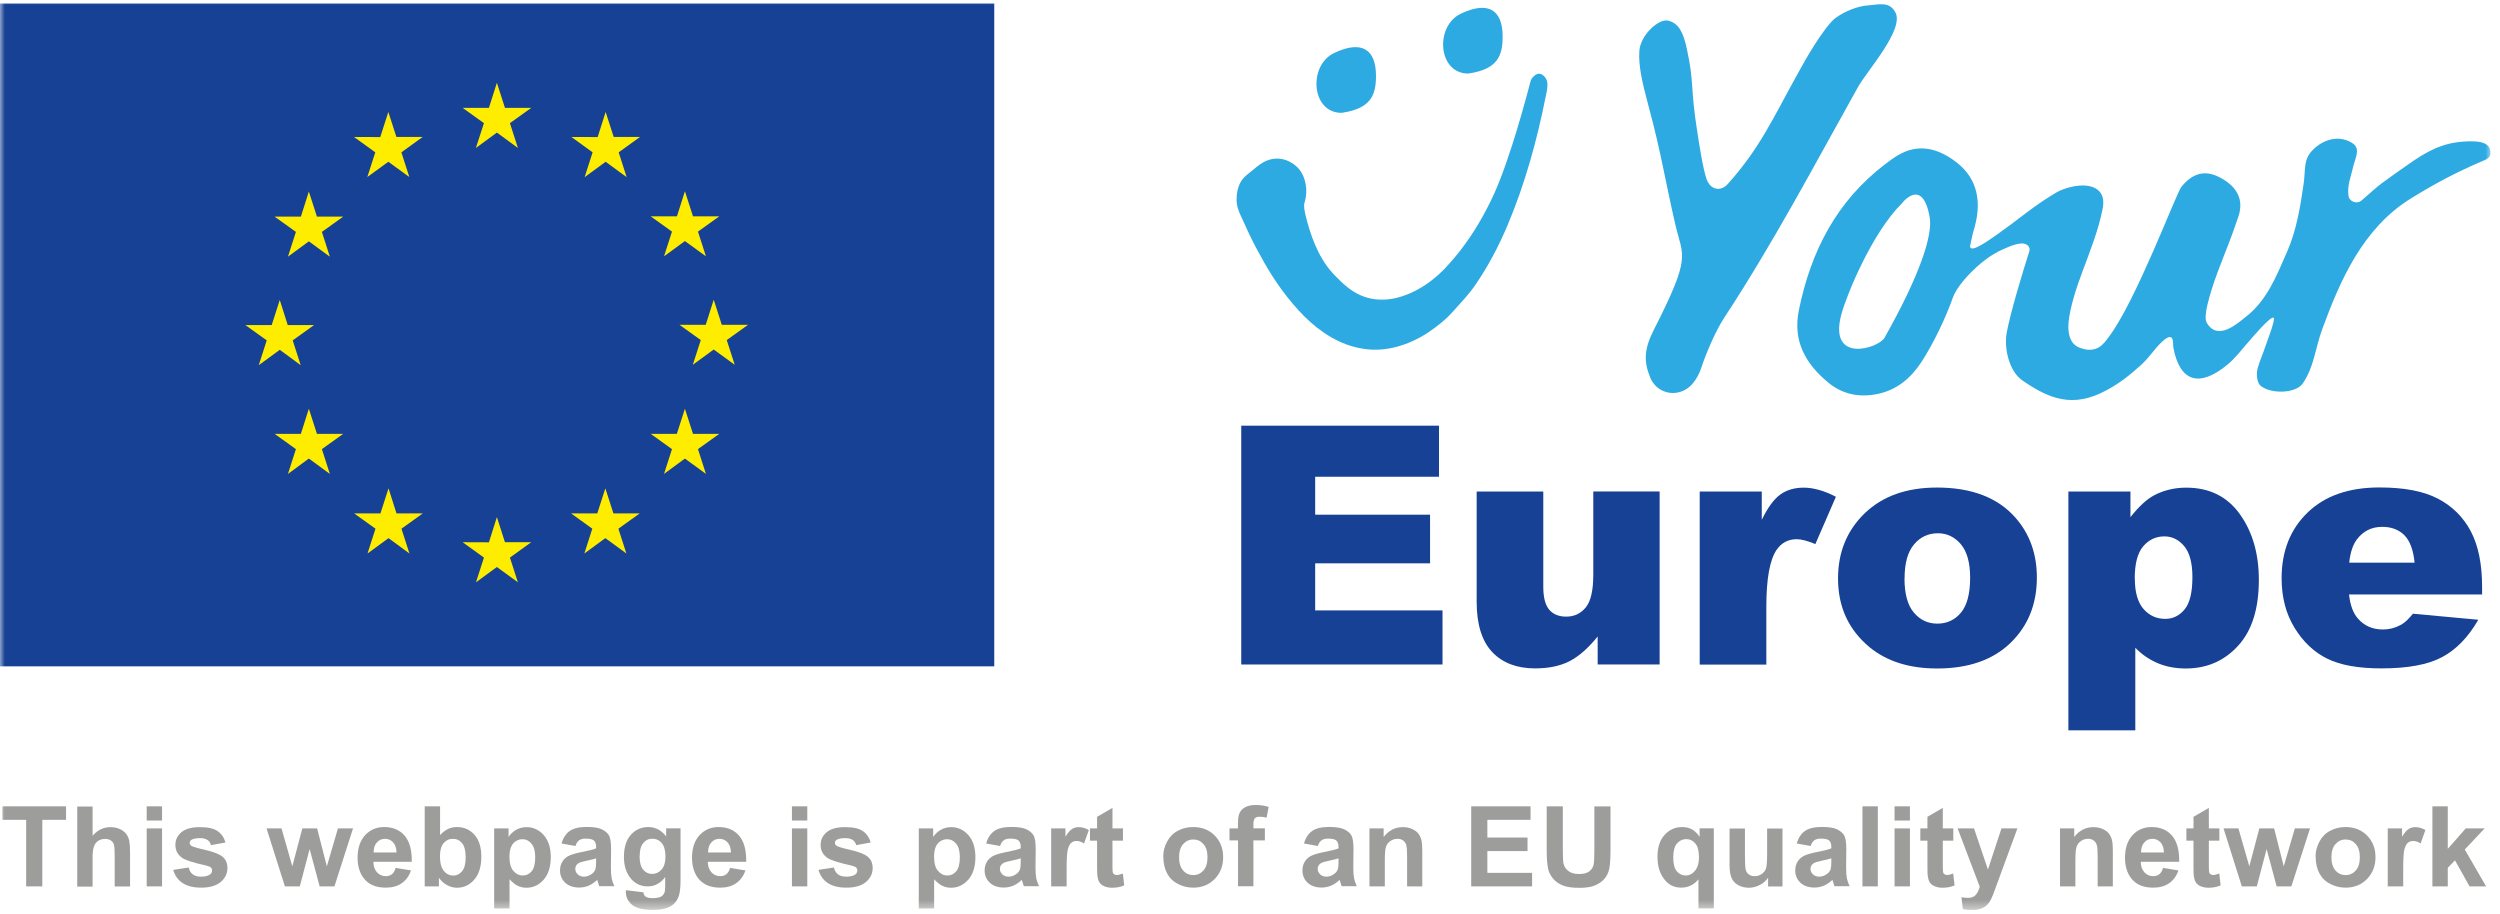 <svg width="257" height="94" viewBox="0 0 257 94" fill="none" xmlns="http://www.w3.org/2000/svg">
<g clip-path="url(#clip0_4487_12316)">
<mask id="mask0_4487_12316" style="mask-type:luminance" maskUnits="userSpaceOnUse" x="0" y="0" width="257" height="94">
<path d="M256.17 0H0V93.54H256.17V0Z" fill="white"/>
</mask>
<g mask="url(#mask0_4487_12316)">
<path d="M118.94 41.76C119.12 41.64 119.12 41.65 118.94 41.76V41.76Z" fill="#2DAAE1"/>
<path d="M118.94 41.76C119.12 41.64 119.12 41.65 118.94 41.76V41.76Z" fill="#2DAAE1"/>
<path d="M175.46 18.48C175.86 19.53 176.9 19.71 177.6 18.93C180.91 15.26 182.37 11.96 184.63 7.89C185.51 6.31 185.6 6.1 186.56 4.57C186.95 3.95 188.05 2.32 188.66 1.87C189.59 1.18 190.96 0.62 192.05 0.55C193.06 0.49 194.18 0.08 194.83 1.24C195.83 2.99 191.94 7.25 190.99 8.97C186.45 17.09 182.34 24.9 177.24 32.68C176.39 33.97 175.39 36.3 174.91 37.76C174.71 38.37 174.42 38.95 173.99 39.45C172.72 40.94 170.41 40.63 169.66 38.85C168.95 37.15 169.01 35.87 170.03 33.87C173.92 26.24 173 26.41 172.24 23.15C171.16 18.49 170.77 15.72 169.52 11.1C168.73 8.16 168.45 6.76 168.52 5.3C168.6 3.62 170.49 1.94 171.42 2.11C172.56 2.33 173.04 3.33 173.4 4.98C174.2 8.65 173.74 8.96 174.5 13.67C174.6 14.32 175.07 17.48 175.46 18.48Z" fill="#2DAAE1"/>
<path d="M206.36 23.33C206.77 23.03 207.19 22.72 207.59 22.42C207.41 22.54 206.94 22.9 206.36 23.33ZM206.36 23.33C206.17 23.47 205.98 23.62 205.78 23.76C205.98 23.61 206.17 23.47 206.36 23.33Z" fill="#2DAAE1"/>
<path d="M255.96 15.33C255.77 14.67 254.9 14.54 254.18 14.53C251.8 14.5 250.15 15.15 248.18 16.48C246.73 17.47 246.3 17.79 244.87 18.82C244.48 19.09 243.22 20.22 242.78 20.6C242.3 21.03 241.5 20.74 241.42 20.1C241.28 19.01 241.7 18.11 241.84 17.4C242.04 16.39 242.73 15.35 241.89 14.76C240.72 13.94 239.06 14.12 237.78 15.39C236.75 16.41 237.04 17.33 236.81 18.92C236.47 21.29 236.07 23.7 235.11 25.89C234.01 28.4 233.03 30.92 230.81 32.62C230.07 33.19 227.95 35.17 226.83 33.13C226.38 32.3 227.74 28.6 227.96 28.01C228.99 25.26 229.17 25.03 230.11 22.25C230.7 20.49 229.94 19.14 228.16 18.22C226.69 17.46 225.4 17.77 224.24 19.22C223.72 19.86 219.58 30.97 216.76 34.67C216.29 35.29 215.57 36.45 213.75 35.73C212.53 35.25 212.6 33.72 212.65 33.11C212.8 31.55 213.49 29.48 214.04 28.01C214.89 25.74 215.74 23.6 216.16 21.42C216.62 19.01 214.31 18.62 212.02 19.49C211.59 19.66 211.18 19.9 210.78 20.16C209.71 20.82 208.68 21.59 207.64 22.38C207.63 22.38 207.61 22.4 207.6 22.41C207.01 22.86 206.41 23.32 205.79 23.75C205.53 23.95 205.26 24.14 204.99 24.32C204.77 24.47 204.56 24.63 204.35 24.76C203.56 25.29 202.87 25.65 202.64 25.52C202.54 25.48 202.51 25.37 202.53 25.27C202.61 24.9 202.79 24 202.86 23.8C203.82 20.78 203.26 18.39 201.22 16.76C199.25 15.2 197.16 14.69 195.01 16.02C194.6 16.27 194.22 16.56 193.83 16.85C188.78 20.68 186.15 25.87 184.93 31.86C184.26 35.08 185.64 37.45 188.01 39.38C189.43 40.53 191.15 40.89 193.02 40.5C195.04 40.07 196.44 38.86 197.52 37.22C198.75 35.33 200.02 32.68 200.76 30.58C201.3 29.09 203.64 26.76 205.33 25.92V25.9C206.16 25.51 207.03 25.08 207.78 25.03C208.32 24.99 208.77 25.34 208.61 25.85C207.94 27.95 206.66 32.16 206.29 34.2C206 35.79 206.53 38.16 207.89 39.1C210.69 41.04 213.1 41.96 216.49 40.15C217.9 39.4 218.95 38.56 220.12 37.5C221.01 36.69 221.44 35.89 222.28 35.11C222.51 34.9 222.98 34.5 223.22 34.7C223.45 34.88 223.37 35.44 223.42 35.74C224.1 39.3 226.12 39.83 228.94 37.52C229.86 36.77 230.44 35.92 231.23 35.05C231.39 34.87 233.42 32.44 233.73 32.66C233.95 32.82 232.99 35.28 232.92 35.5C232.64 36.36 232.35 36.95 232.1 37.81C231.89 38.56 232.06 39.41 232.41 39.68C233.5 40.53 236.03 40.45 236.73 39.41C237.91 37.66 237.99 35.84 238.73 33.83C240.56 28.84 242.9 23.43 247.89 20.37C250.48 18.78 252.52 17.7 255.31 16.51C255.84 16.29 256.17 16.04 255.95 15.3M193.75 34.7C193.12 35.82 187.87 37.45 189.31 32.25C189.87 30.22 192.46 23.94 195.49 20.93C195.49 20.93 197.61 18.11 198.37 22.31C198.71 24.2 197.32 28.35 193.74 34.7" fill="#2DAAE1"/>
<path d="M137.99 11.6C134.79 11.68 134.44 6.74 137.15 5.45C140.11 4.04 141.42 5.22 141.45 7.69C141.48 9.78 140.93 11.14 137.99 11.59" fill="#2DAAE1"/>
<path d="M151.01 7.56C147.81 7.64 147.46 2.7 150.17 1.41C153.13 8.34465e-07 154.44 1.18 154.47 3.65C154.5 5.74 153.95 7.1 151.01 7.55" fill="#2DAAE1"/>
<path d="M159.07 8.79C159.07 9.17 158.98 9.55 158.9 9.91C158 14.44 156.77 18.91 154.97 23.17C154.07 25.3 152.99 27.36 151.68 29.27C151.02 30.24 150.22 31.07 149.45 31.93C148.69 32.81 147.76 33.54 146.8 34.19C144.86 35.46 142.47 36.24 140.12 35.85C137.76 35.49 135.7 34.14 134.06 32.5C132.42 30.84 131.06 28.93 129.92 26.92C129.35 25.91 128.8 24.89 128.31 23.83L127.59 22.26C127.34 21.76 127.11 21.12 127.12 20.51C127.12 19.89 127.23 19.28 127.54 18.71C127.88 18.14 128.4 17.8 128.83 17.45C129.25 17.09 129.75 16.67 130.35 16.47C130.94 16.24 131.63 16.26 132.22 16.47C132.81 16.69 133.35 17.08 133.71 17.61C134.07 18.15 134.23 18.78 134.28 19.38C134.3 19.7 134.28 20 134.23 20.31C134.19 20.62 134.05 20.92 134.06 21.11C134.06 21.61 134.22 22.18 134.36 22.72C134.96 24.92 135.84 27.05 137.51 28.6C138.3 29.42 139.18 30.13 140.21 30.49C141.24 30.86 142.37 30.89 143.45 30.65C145.62 30.14 147.54 28.78 149.02 27.07C150.54 25.37 151.82 23.45 152.87 21.41C153.95 19.38 154.7 17.21 155.42 15.01C156.13 12.81 156.75 10.6 157.34 8.36C157.36 8.32 157.36 8.31 157.37 8.29L157.39 8.22C157.39 8.22 157.42 8.14 157.46 8.1V8.08C157.64 7.85 157.87 7.6 158.2 7.58C158.54 7.58 158.77 7.83 158.93 8.09C158.99 8.19 159 8.27 159.04 8.37C159.06 8.51 159.08 8.65 159.08 8.78" fill="#2DAAE1"/>
<path d="M127.6 43.76H147.93V49.01H135.2V52.91H147.01V57.91H135.2V62.75H148.29V68.31H127.6V43.76Z" fill="#164194"/>
<path d="M170.6 68.31H164.24V65.43C163.29 66.61 162.33 67.46 161.37 67.96C160.4 68.46 159.22 68.71 157.81 68.71C155.93 68.71 154.46 68.15 153.4 67.03C152.34 65.91 151.8 64.18 151.8 61.85V50.53H158.65V60.31C158.65 61.43 158.86 62.22 159.27 62.69C159.68 63.16 160.26 63.39 161.01 63.39C161.83 63.39 162.49 63.08 163.01 62.45C163.53 61.83 163.79 60.7 163.79 59.08V50.52H170.61V68.31H170.6Z" fill="#164194"/>
<path d="M174.73 50.53H181.11V53.44C181.72 52.18 182.36 51.31 183.01 50.84C183.66 50.37 184.47 50.13 185.43 50.13C186.39 50.13 187.54 50.44 188.73 51.07L186.62 55.93C185.82 55.6 185.18 55.43 184.71 55.43C183.82 55.43 183.13 55.8 182.63 56.53C181.93 57.57 181.58 59.51 181.58 62.36V68.32H174.73V50.53Z" fill="#164194"/>
<path d="M188.95 59.47C188.95 56.76 189.87 54.52 191.7 52.76C193.53 51 196 50.12 199.12 50.12C202.68 50.12 205.37 51.15 207.19 53.22C208.65 54.88 209.39 56.93 209.39 59.37C209.39 62.11 208.48 64.35 206.67 66.1C204.85 67.85 202.35 68.72 199.14 68.72C196.28 68.72 193.97 67.99 192.2 66.54C190.03 64.74 188.95 62.39 188.95 59.47ZM195.78 59.45C195.78 61.04 196.1 62.21 196.74 62.97C197.38 63.73 198.19 64.11 199.16 64.11C200.13 64.11 200.95 63.74 201.58 62.99C202.21 62.24 202.53 61.04 202.53 59.39C202.53 57.85 202.21 56.7 201.58 55.95C200.94 55.2 200.16 54.82 199.22 54.82C198.23 54.82 197.4 55.2 196.76 55.97C196.11 56.74 195.79 57.9 195.79 59.46" fill="#164194"/>
<path d="M212.63 75.08V50.53H219.01V53.16C219.89 52.05 220.7 51.31 221.44 50.92C222.43 50.4 223.53 50.13 224.74 50.13C227.12 50.13 228.96 51.04 230.26 52.86C231.56 54.68 232.21 56.93 232.21 59.61C232.21 62.57 231.5 64.83 230.08 66.38C228.66 67.94 226.87 68.72 224.7 68.72C223.65 68.72 222.69 68.54 221.83 68.18C220.97 67.82 220.19 67.29 219.51 66.59V75.08H212.63ZM219.46 59.47C219.46 60.88 219.76 61.92 220.35 62.6C220.94 63.28 221.69 63.62 222.59 63.62C223.38 63.62 224.05 63.29 224.58 62.64C225.12 61.99 225.38 60.88 225.38 59.32C225.38 57.88 225.1 56.82 224.54 56.15C223.98 55.48 223.3 55.14 222.5 55.14C221.63 55.14 220.9 55.48 220.32 56.16C219.74 56.84 219.45 57.95 219.45 59.48" fill="#164194"/>
<path d="M255.15 61.11H241.48C241.6 62.2 241.9 63.02 242.37 63.56C243.03 64.33 243.89 64.71 244.95 64.71C245.62 64.71 246.26 64.54 246.86 64.21C247.23 64 247.62 63.62 248.05 63.09L254.77 63.71C253.74 65.5 252.5 66.78 251.05 67.55C249.6 68.33 247.52 68.71 244.8 68.71C242.44 68.71 240.59 68.38 239.24 67.71C237.89 67.05 236.77 65.99 235.88 64.54C234.99 63.09 234.55 61.4 234.55 59.44C234.55 56.66 235.44 54.41 237.22 52.69C239 50.97 241.46 50.11 244.6 50.11C247.15 50.11 249.15 50.49 250.63 51.27C252.1 52.04 253.23 53.16 254 54.62C254.77 56.08 255.16 57.99 255.16 60.33V61.1L255.15 61.11ZM248.22 57.84C248.09 56.52 247.73 55.58 247.16 55.01C246.58 54.44 245.83 54.16 244.89 54.16C243.81 54.16 242.94 54.59 242.29 55.45C241.88 55.99 241.61 56.78 241.5 57.84H248.21H248.22Z" fill="#164194"/>
<path d="M102.21 0.36H0V68.5H102.21V0.36Z" fill="#164194"/>
<path d="M48.92 15.21L51.08 13.63L53.24 15.21L52.42 12.66L54.61 11.09H51.91L51.08 8.51L50.26 11.09H47.56L49.75 12.66L48.92 15.21Z" fill="#FFED00"/>
<path d="M37.76 18.2L39.92 16.63L42.08 18.2L41.26 15.66L43.45 14.08H40.75L39.92 11.51L39.09 14.09L36.39 14.08L38.58 15.66L37.76 18.2Z" fill="#FFED00"/>
<path d="M31.75 19.69L30.93 22.27H28.23L30.42 23.84L29.6 26.39L31.75 24.81L33.91 26.39L33.09 23.84L35.28 22.27H32.58L31.75 19.69Z" fill="#FFED00"/>
<path d="M28.76 35.96L30.91 37.54L30.09 34.99L32.28 33.42H29.58L28.76 30.84L27.93 33.42H25.23L27.42 34.99L26.6 37.54L28.76 35.96Z" fill="#FFED00"/>
<path d="M32.58 44.6L31.75 42.02L30.93 44.6H28.23L30.42 46.17L29.6 48.72L31.75 47.14L33.91 48.72L33.09 46.17L35.28 44.6H32.58Z" fill="#FFED00"/>
<path d="M40.76 52.78L39.94 50.2L39.11 52.78H36.41L38.6 54.35L37.78 56.9L39.94 55.32L42.09 56.9L41.27 54.35L43.46 52.78H40.76Z" fill="#FFED00"/>
<path d="M51.91 55.74L51.08 53.16L50.26 55.75L47.56 55.74L49.75 57.32L48.93 59.86L51.08 58.29L53.24 59.86L52.42 57.32L54.61 55.74H51.91Z" fill="#FFED00"/>
<path d="M63.06 52.78L62.23 50.2L61.4 52.78H58.71L60.89 54.35L60.07 56.9L62.23 55.32L64.39 56.9L63.57 54.35L65.76 52.78H63.06Z" fill="#FFED00"/>
<path d="M71.24 44.6L70.41 42.02L69.58 44.6H66.89L69.08 46.17L68.26 48.72L70.41 47.14L72.57 48.72L71.75 46.17L73.94 44.6H71.24Z" fill="#FFED00"/>
<path d="M76.9 33.39H74.2L73.37 30.81L72.55 33.39H69.85L72.04 34.96L71.22 37.5L73.37 35.93L75.53 37.5L74.71 34.96L76.9 33.39Z" fill="#FFED00"/>
<path d="M68.26 26.35L70.41 24.78L72.57 26.35L71.75 23.81L73.94 22.24H71.24L70.41 19.66L69.59 22.24H66.89L69.08 23.81L68.26 26.35Z" fill="#FFED00"/>
<path d="M62.26 11.51L61.44 14.09L58.74 14.08L60.92 15.66L60.1 18.21L62.26 16.63L64.42 18.21L63.6 15.66L65.79 14.08H63.09L62.26 11.51Z" fill="#FFED00"/>
<path d="M2.69 91.12V84.28H0.25V82.89H6.79V84.28H4.35V91.12H2.69Z" fill="#9D9D9C"/>
<path d="M9.52 82.89V85.92C10.03 85.32 10.64 85.03 11.35 85.03C11.71 85.03 12.04 85.1 12.33 85.23C12.62 85.37 12.84 85.54 12.99 85.75C13.14 85.96 13.24 86.19 13.29 86.45C13.34 86.7 13.37 87.1 13.37 87.63V91.13H11.79V87.98C11.79 87.36 11.76 86.96 11.7 86.79C11.64 86.62 11.53 86.49 11.38 86.39C11.23 86.29 11.04 86.24 10.81 86.24C10.55 86.24 10.31 86.3 10.11 86.43C9.9 86.56 9.75 86.75 9.66 87.01C9.56 87.27 9.52 87.65 9.52 88.15V91.14H7.94V82.91H9.52V82.89Z" fill="#9D9D9C"/>
<path d="M15.08 82.89H16.66V84.35H15.08V82.89ZM15.08 85.16H16.66V91.12H15.08V85.16Z" fill="#9D9D9C"/>
<path d="M17.82 89.42L19.4 89.18C19.47 89.49 19.6 89.72 19.81 89.88C20.02 90.04 20.3 90.12 20.67 90.12C21.08 90.12 21.38 90.04 21.59 89.9C21.73 89.79 21.8 89.66 21.8 89.48C21.8 89.36 21.76 89.26 21.69 89.18C21.61 89.11 21.43 89.04 21.16 88.97C19.89 88.69 19.08 88.43 18.74 88.2C18.27 87.88 18.03 87.43 18.03 86.86C18.03 86.34 18.23 85.91 18.64 85.56C19.05 85.21 19.68 85.03 20.54 85.03C21.4 85.03 21.96 85.16 22.36 85.43C22.76 85.7 23.03 86.09 23.18 86.61L21.69 86.88C21.63 86.65 21.51 86.47 21.33 86.35C21.15 86.23 20.9 86.16 20.57 86.16C20.16 86.16 19.86 86.22 19.68 86.33C19.56 86.41 19.5 86.52 19.5 86.65C19.5 86.76 19.55 86.86 19.66 86.94C19.8 87.04 20.29 87.19 21.13 87.38C21.97 87.57 22.56 87.81 22.89 88.08C23.22 88.36 23.38 88.75 23.38 89.25C23.38 89.8 23.15 90.27 22.7 90.66C22.24 91.05 21.57 91.25 20.67 91.25C19.86 91.25 19.22 91.08 18.74 90.76C18.27 90.43 17.96 89.98 17.81 89.42" fill="#9D9D9C"/>
<path d="M29.29 91.12L27.4 85.16H28.94L30.05 89.06L31.08 85.16H32.6L33.6 89.06L34.74 85.16H36.29L34.38 91.12H32.86L31.83 87.28L30.82 91.12H29.29Z" fill="#9D9D9C"/>
<path d="M40.68 89.22L42.25 89.48C42.05 90.06 41.73 90.5 41.29 90.8C40.86 91.1 40.31 91.25 39.65 91.25C38.61 91.25 37.85 90.91 37.35 90.23C36.96 89.69 36.76 89 36.76 88.18C36.76 87.19 37.02 86.42 37.53 85.86C38.05 85.3 38.7 85.02 39.49 85.02C40.38 85.02 41.08 85.31 41.59 85.9C42.1 86.49 42.35 87.38 42.33 88.59H38.38C38.39 89.06 38.52 89.42 38.76 89.68C39 89.94 39.31 90.07 39.67 90.07C39.92 90.07 40.13 90 40.29 89.87C40.46 89.73 40.59 89.52 40.67 89.22M40.76 87.63C40.75 87.17 40.63 86.83 40.41 86.59C40.18 86.35 39.91 86.23 39.59 86.23C39.24 86.23 38.96 86.35 38.74 86.61C38.51 86.86 38.41 87.2 38.41 87.63H40.77H40.76Z" fill="#9D9D9C"/>
<path d="M43.66 91.12V82.89H45.24V85.85C45.73 85.3 46.3 85.02 46.97 85.02C47.7 85.02 48.3 85.28 48.77 85.81C49.25 86.34 49.48 87.09 49.48 88.08C49.48 89.07 49.24 89.88 48.75 90.43C48.27 90.98 47.68 91.26 46.99 91.26C46.65 91.26 46.31 91.18 45.98 91C45.65 90.83 45.36 90.58 45.12 90.24V91.12H43.66ZM45.23 88.01C45.23 88.63 45.33 89.09 45.52 89.38C45.79 89.8 46.16 90.01 46.61 90.01C46.96 90.01 47.25 89.86 47.5 89.56C47.75 89.26 47.87 88.79 47.87 88.15C47.87 87.47 47.75 86.98 47.5 86.68C47.25 86.38 46.94 86.23 46.55 86.23C46.16 86.23 45.86 86.38 45.61 86.67C45.36 86.96 45.23 87.41 45.23 88.01Z" fill="#9D9D9C"/>
<path d="M50.81 85.16H52.28V86.04C52.47 85.74 52.73 85.5 53.05 85.31C53.38 85.12 53.74 85.03 54.13 85.03C54.82 85.03 55.41 85.3 55.89 85.84C56.37 86.38 56.62 87.14 56.62 88.11C56.62 89.08 56.38 89.88 55.89 90.43C55.4 90.98 54.81 91.26 54.12 91.26C53.79 91.26 53.49 91.19 53.22 91.06C52.95 90.93 52.67 90.7 52.38 90.39V93.39H50.8V85.16H50.81ZM52.37 88.04C52.37 88.71 52.5 89.21 52.77 89.52C53.04 89.84 53.36 90 53.74 90C54.12 90 54.41 89.85 54.66 89.56C54.9 89.27 55.02 88.79 55.02 88.12C55.02 87.5 54.89 87.03 54.64 86.73C54.39 86.43 54.08 86.27 53.71 86.27C53.34 86.27 53 86.42 52.75 86.72C52.5 87.02 52.37 87.46 52.37 88.04Z" fill="#9D9D9C"/>
<path d="M59.16 86.97L57.73 86.71C57.89 86.13 58.17 85.71 58.56 85.43C58.95 85.15 59.54 85.01 60.31 85.01C61.01 85.01 61.54 85.09 61.88 85.26C62.22 85.43 62.47 85.64 62.61 85.89C62.75 86.15 62.82 86.62 62.82 87.3L62.8 89.14C62.8 89.66 62.83 90.05 62.88 90.3C62.93 90.55 63.03 90.82 63.16 91.1H61.6C61.56 91 61.51 90.84 61.45 90.63C61.42 90.54 61.41 90.48 61.39 90.45C61.12 90.71 60.83 90.91 60.53 91.04C60.22 91.17 59.89 91.24 59.55 91.24C58.94 91.24 58.45 91.07 58.1 90.74C57.75 90.41 57.57 89.99 57.57 89.48C57.57 89.14 57.65 88.84 57.81 88.58C57.97 88.31 58.2 88.11 58.49 87.97C58.78 87.83 59.2 87.71 59.75 87.6C60.49 87.46 61 87.33 61.28 87.21V87.05C61.28 86.75 61.2 86.53 61.05 86.4C60.9 86.27 60.62 86.21 60.2 86.21C59.92 86.21 59.7 86.26 59.54 86.38C59.38 86.49 59.25 86.68 59.16 86.96M61.27 88.24C61.07 88.31 60.75 88.39 60.31 88.48C59.87 88.57 59.58 88.66 59.45 88.75C59.24 88.9 59.14 89.08 59.14 89.31C59.14 89.54 59.22 89.72 59.39 89.88C59.55 90.04 59.77 90.12 60.02 90.12C60.31 90.12 60.58 90.03 60.84 89.84C61.03 89.7 61.16 89.52 61.22 89.32C61.26 89.18 61.28 88.93 61.28 88.55V88.24H61.27Z" fill="#9D9D9C"/>
<path d="M64.34 91.51L66.14 91.73C66.17 91.94 66.24 92.08 66.35 92.16C66.5 92.27 66.73 92.33 67.06 92.33C67.47 92.33 67.78 92.27 67.99 92.15C68.13 92.07 68.23 91.94 68.31 91.75C68.36 91.62 68.38 91.38 68.38 91.03V90.16C67.91 90.8 67.31 91.12 66.59 91.12C65.79 91.12 65.15 90.78 64.69 90.1C64.32 89.56 64.14 88.9 64.14 88.1C64.14 87.1 64.38 86.34 64.86 85.81C65.34 85.28 65.94 85.02 66.65 85.02C67.36 85.02 68 85.34 68.48 85.99V85.15H69.96V90.5C69.96 91.2 69.9 91.73 69.79 92.08C69.67 92.43 69.51 92.7 69.3 92.9C69.09 93.1 68.81 93.25 68.46 93.37C68.11 93.48 67.67 93.54 67.13 93.54C66.12 93.54 65.4 93.37 64.98 93.02C64.56 92.67 64.34 92.23 64.34 91.7C64.34 91.65 64.34 91.58 64.34 91.51ZM65.75 88.01C65.75 88.64 65.87 89.11 66.12 89.4C66.36 89.69 66.67 89.84 67.03 89.84C67.42 89.84 67.74 89.69 68.01 89.39C68.28 89.09 68.41 88.64 68.41 88.05C68.41 87.46 68.28 86.97 68.03 86.67C67.77 86.37 67.45 86.22 67.06 86.22C66.67 86.22 66.37 86.37 66.13 86.66C65.88 86.95 65.76 87.4 65.76 88.01" fill="#9D9D9C"/>
<path d="M75.06 89.22L76.63 89.48C76.43 90.06 76.11 90.5 75.67 90.8C75.24 91.1 74.69 91.25 74.03 91.25C72.99 91.25 72.23 90.91 71.73 90.23C71.34 89.69 71.14 89 71.14 88.18C71.14 87.19 71.4 86.42 71.91 85.86C72.43 85.3 73.08 85.02 73.87 85.02C74.76 85.02 75.46 85.31 75.97 85.9C76.48 86.49 76.73 87.38 76.71 88.59H72.76C72.77 89.06 72.9 89.42 73.14 89.68C73.38 89.94 73.69 90.07 74.05 90.07C74.3 90.07 74.51 90 74.67 89.87C74.84 89.73 74.97 89.52 75.05 89.22M75.14 87.63C75.13 87.17 75.01 86.83 74.79 86.59C74.56 86.35 74.29 86.23 73.97 86.23C73.62 86.23 73.34 86.35 73.12 86.61C72.89 86.86 72.79 87.2 72.79 87.63H75.15H75.14Z" fill="#9D9D9C"/>
<path d="M81.41 82.89H82.99V84.35H81.41V82.89ZM81.41 85.16H82.99V91.12H81.41V85.16Z" fill="#9D9D9C"/>
<path d="M84.15 89.42L85.73 89.18C85.8 89.49 85.93 89.72 86.14 89.88C86.35 90.04 86.63 90.12 87 90.12C87.41 90.12 87.71 90.04 87.92 89.9C88.06 89.79 88.13 89.66 88.13 89.48C88.13 89.36 88.09 89.26 88.02 89.18C87.94 89.11 87.76 89.04 87.49 88.97C86.22 88.69 85.41 88.43 85.07 88.2C84.6 87.88 84.36 87.43 84.36 86.86C84.36 86.34 84.56 85.91 84.97 85.56C85.38 85.21 86.01 85.03 86.87 85.03C87.73 85.03 88.29 85.16 88.69 85.43C89.09 85.7 89.36 86.09 89.51 86.61L88.02 86.88C87.96 86.65 87.84 86.47 87.66 86.35C87.48 86.23 87.23 86.16 86.9 86.16C86.49 86.16 86.19 86.22 86.01 86.33C85.89 86.41 85.83 86.52 85.83 86.65C85.83 86.76 85.88 86.86 85.99 86.94C86.13 87.04 86.62 87.19 87.46 87.38C88.3 87.57 88.89 87.81 89.22 88.08C89.55 88.36 89.71 88.75 89.71 89.25C89.71 89.8 89.48 90.27 89.03 90.66C88.57 91.05 87.9 91.25 87 91.25C86.19 91.25 85.55 91.08 85.07 90.76C84.6 90.43 84.29 89.98 84.14 89.42" fill="#9D9D9C"/>
<path d="M94.46 85.16H95.93V86.04C96.12 85.74 96.38 85.5 96.7 85.31C97.03 85.12 97.39 85.03 97.78 85.03C98.47 85.03 99.06 85.3 99.54 85.84C100.02 86.38 100.27 87.14 100.27 88.11C100.27 89.08 100.03 89.88 99.54 90.43C99.05 90.98 98.46 91.26 97.77 91.26C97.44 91.26 97.14 91.19 96.87 91.06C96.6 90.93 96.32 90.7 96.03 90.39V93.39H94.45V85.16H94.46ZM96.02 88.04C96.02 88.71 96.15 89.21 96.42 89.52C96.69 89.84 97.01 90 97.39 90C97.77 90 98.06 89.85 98.31 89.56C98.55 89.27 98.67 88.79 98.67 88.12C98.67 87.5 98.54 87.03 98.29 86.73C98.04 86.43 97.73 86.27 97.36 86.27C96.99 86.27 96.65 86.42 96.4 86.72C96.15 87.02 96.02 87.46 96.02 88.04Z" fill="#9D9D9C"/>
<path d="M102.81 86.97L101.38 86.71C101.54 86.13 101.82 85.71 102.21 85.43C102.6 85.15 103.19 85.01 103.96 85.01C104.66 85.01 105.19 85.09 105.53 85.26C105.87 85.43 106.12 85.64 106.26 85.89C106.4 86.15 106.47 86.62 106.47 87.3L106.45 89.14C106.45 89.66 106.48 90.05 106.53 90.3C106.58 90.55 106.68 90.82 106.81 91.1H105.25C105.21 91 105.16 90.84 105.1 90.63C105.07 90.54 105.06 90.48 105.04 90.45C104.77 90.71 104.48 90.91 104.18 91.04C103.87 91.17 103.54 91.24 103.2 91.24C102.59 91.24 102.1 91.07 101.75 90.74C101.4 90.41 101.22 89.99 101.22 89.48C101.22 89.14 101.3 88.84 101.46 88.58C101.62 88.31 101.85 88.11 102.14 87.97C102.43 87.83 102.85 87.71 103.4 87.6C104.14 87.46 104.65 87.33 104.93 87.21V87.05C104.93 86.75 104.85 86.53 104.7 86.4C104.55 86.27 104.27 86.21 103.85 86.21C103.57 86.21 103.35 86.26 103.19 86.38C103.03 86.49 102.9 86.68 102.81 86.96M104.92 88.24C104.72 88.31 104.4 88.39 103.96 88.48C103.52 88.57 103.23 88.66 103.1 88.75C102.89 88.9 102.79 89.08 102.79 89.31C102.79 89.54 102.87 89.72 103.04 89.88C103.2 90.04 103.42 90.12 103.67 90.12C103.96 90.12 104.23 90.03 104.49 89.84C104.68 89.7 104.81 89.52 104.87 89.32C104.91 89.18 104.93 88.93 104.93 88.55V88.24H104.92Z" fill="#9D9D9C"/>
<path d="M109.64 91.12H108.06V85.16H109.53V86.01C109.78 85.61 110.01 85.34 110.21 85.22C110.41 85.09 110.64 85.03 110.89 85.03C111.25 85.03 111.6 85.13 111.93 85.33L111.44 86.71C111.17 86.54 110.93 86.45 110.7 86.45C110.47 86.45 110.29 86.51 110.14 86.63C109.99 86.75 109.87 86.97 109.78 87.29C109.69 87.61 109.65 88.28 109.65 89.29V91.13L109.64 91.12Z" fill="#9D9D9C"/>
<path d="M115.44 85.16V86.42H114.36V88.82C114.36 89.31 114.37 89.59 114.39 89.67C114.41 89.75 114.46 89.82 114.53 89.87C114.6 89.92 114.69 89.95 114.8 89.95C114.95 89.95 115.16 89.9 115.43 89.8L115.57 91.02C115.2 91.18 114.79 91.26 114.32 91.26C114.04 91.26 113.78 91.21 113.55 91.12C113.32 91.02 113.15 90.9 113.05 90.75C112.94 90.6 112.87 90.39 112.83 90.13C112.79 89.95 112.78 89.58 112.78 89.02V86.42H112.05V85.16H112.78V83.97L114.36 83.05V85.16H115.44Z" fill="#9D9D9C"/>
<path d="M119.58 88.05C119.58 87.53 119.71 87.02 119.97 86.53C120.23 86.04 120.59 85.66 121.07 85.41C121.54 85.15 122.07 85.02 122.66 85.02C123.56 85.02 124.3 85.31 124.88 85.9C125.46 86.49 125.74 87.23 125.74 88.12C125.74 89.01 125.45 89.77 124.87 90.36C124.29 90.95 123.56 91.25 122.67 91.25C122.12 91.25 121.6 91.13 121.11 90.88C120.61 90.63 120.24 90.27 119.98 89.79C119.72 89.31 119.59 88.73 119.59 88.05M121.21 88.13C121.21 88.72 121.35 89.17 121.63 89.49C121.91 89.81 122.26 89.96 122.67 89.96C123.08 89.96 123.43 89.8 123.71 89.49C123.99 89.18 124.13 88.72 124.13 88.12C124.13 87.52 123.99 87.09 123.71 86.77C123.43 86.45 123.09 86.3 122.67 86.3C122.25 86.3 121.91 86.46 121.63 86.77C121.35 87.08 121.21 87.54 121.21 88.13Z" fill="#9D9D9C"/>
<path d="M126.38 85.16H127.26V84.71C127.26 84.21 127.31 83.83 127.42 83.59C127.53 83.34 127.72 83.14 128.01 82.98C128.3 82.83 128.66 82.75 129.1 82.75C129.54 82.75 129.99 82.82 130.42 82.95L130.21 84.05C129.96 83.99 129.72 83.96 129.49 83.96C129.26 83.96 129.1 84.01 129 84.12C128.9 84.23 128.85 84.43 128.85 84.73V85.15H130.03V86.39H128.85V91.11H127.27V86.39H126.39V85.15L126.38 85.16Z" fill="#9D9D9C"/>
<path d="M135.48 86.97L134.05 86.71C134.21 86.13 134.49 85.71 134.88 85.43C135.27 85.15 135.86 85.01 136.63 85.01C137.33 85.01 137.86 85.09 138.2 85.26C138.54 85.43 138.79 85.64 138.93 85.89C139.07 86.15 139.14 86.62 139.14 87.3L139.12 89.14C139.12 89.66 139.15 90.05 139.2 90.3C139.25 90.55 139.35 90.82 139.48 91.1H137.92C137.88 91 137.83 90.84 137.77 90.63C137.74 90.54 137.73 90.48 137.71 90.45C137.44 90.71 137.15 90.91 136.85 91.04C136.54 91.17 136.21 91.24 135.87 91.24C135.26 91.24 134.77 91.07 134.42 90.74C134.07 90.41 133.89 89.99 133.89 89.48C133.89 89.14 133.97 88.84 134.13 88.58C134.29 88.31 134.52 88.11 134.81 87.97C135.1 87.83 135.52 87.71 136.07 87.6C136.81 87.46 137.32 87.33 137.6 87.21V87.05C137.6 86.75 137.52 86.53 137.37 86.4C137.22 86.27 136.94 86.21 136.52 86.21C136.24 86.21 136.02 86.26 135.86 86.38C135.7 86.49 135.57 86.68 135.48 86.96M137.59 88.24C137.39 88.31 137.07 88.39 136.63 88.48C136.19 88.57 135.9 88.66 135.77 88.75C135.56 88.9 135.46 89.08 135.46 89.31C135.46 89.54 135.54 89.72 135.71 89.88C135.87 90.04 136.09 90.12 136.34 90.12C136.63 90.12 136.9 90.03 137.16 89.84C137.35 89.7 137.48 89.52 137.54 89.32C137.58 89.18 137.6 88.93 137.6 88.55V88.24H137.59Z" fill="#9D9D9C"/>
<path d="M146.23 91.12H144.65V88.08C144.65 87.44 144.62 87.02 144.55 86.83C144.48 86.64 144.37 86.49 144.22 86.39C144.07 86.28 143.89 86.23 143.67 86.23C143.4 86.23 143.15 86.3 142.93 86.46C142.71 86.61 142.56 86.81 142.48 87.05C142.4 87.3 142.36 87.75 142.36 88.42V91.12H140.78V85.16H142.24V86.04C142.76 85.37 143.42 85.03 144.21 85.03C144.56 85.03 144.88 85.09 145.16 85.22C145.45 85.35 145.67 85.51 145.81 85.7C145.95 85.89 146.06 86.11 146.12 86.36C146.18 86.61 146.21 86.96 146.21 87.42V91.13L146.23 91.12Z" fill="#9D9D9C"/>
<path d="M151.24 91.12V82.89H157.34V84.28H152.9V86.1H157.03V87.49H152.9V89.73H157.5V91.12H151.24Z" fill="#9D9D9C"/>
<path d="M159 82.89H160.66V87.35C160.66 88.06 160.68 88.52 160.72 88.73C160.79 89.07 160.96 89.34 161.23 89.54C161.5 89.75 161.86 89.85 162.33 89.85C162.8 89.85 163.16 89.75 163.4 89.56C163.64 89.37 163.78 89.13 163.83 88.85C163.88 88.57 163.9 88.1 163.9 87.45V82.9H165.56V87.22C165.56 88.21 165.52 88.91 165.43 89.32C165.34 89.73 165.17 90.07 164.93 90.35C164.69 90.63 164.36 90.85 163.96 91.02C163.56 91.19 163.03 91.27 162.38 91.27C161.59 91.27 161 91.18 160.59 91C160.18 90.82 159.86 90.58 159.63 90.29C159.4 90 159.24 89.7 159.16 89.38C159.05 88.91 159 88.21 159 87.29V82.9V82.89Z" fill="#9D9D9C"/>
<path d="M174.6 93.39V90.39C174.39 90.66 174.14 90.87 173.83 91.02C173.52 91.17 173.19 91.25 172.84 91.25C172.16 91.25 171.6 91 171.17 90.49C170.65 89.89 170.39 89.09 170.39 88.07C170.39 87.11 170.63 86.36 171.12 85.83C171.6 85.29 172.21 85.02 172.92 85.02C173.32 85.02 173.66 85.1 173.95 85.27C174.24 85.44 174.5 85.69 174.72 86.03V85.15H176.18V93.38H174.6V93.39ZM174.65 88.07C174.65 87.46 174.53 87.01 174.28 86.71C174.03 86.41 173.72 86.26 173.35 86.26C172.98 86.26 172.65 86.41 172.39 86.71C172.13 87.01 172.01 87.5 172.01 88.15C172.01 88.8 172.13 89.28 172.38 89.57C172.63 89.86 172.93 90 173.3 90C173.67 90 173.98 89.84 174.25 89.51C174.52 89.18 174.66 88.7 174.66 88.06" fill="#9D9D9C"/>
<path d="M181.76 91.12V90.23C181.54 90.55 181.26 90.8 180.9 90.98C180.55 91.16 180.17 91.26 179.78 91.26C179.39 91.26 179.02 91.17 178.7 91C178.38 90.82 178.15 90.58 178.01 90.26C177.87 89.94 177.8 89.5 177.8 88.94V85.17H179.38V87.91C179.38 88.75 179.41 89.26 179.47 89.45C179.53 89.64 179.63 89.79 179.79 89.9C179.94 90.01 180.14 90.07 180.37 90.07C180.64 90.07 180.88 90 181.1 89.85C181.31 89.7 181.46 89.52 181.54 89.3C181.62 89.08 181.66 88.54 181.66 87.69V85.17H183.24V91.13H181.77L181.76 91.12Z" fill="#9D9D9C"/>
<path d="M186.14 86.97L184.71 86.71C184.87 86.13 185.15 85.71 185.54 85.43C185.93 85.15 186.52 85.01 187.29 85.01C187.99 85.01 188.52 85.09 188.86 85.26C189.2 85.43 189.45 85.64 189.59 85.89C189.73 86.15 189.8 86.62 189.8 87.3L189.78 89.14C189.78 89.66 189.81 90.05 189.86 90.3C189.91 90.55 190.01 90.82 190.14 91.1H188.58C188.54 91 188.49 90.84 188.43 90.63C188.4 90.54 188.39 90.48 188.37 90.45C188.1 90.71 187.81 90.91 187.51 91.04C187.2 91.17 186.87 91.24 186.53 91.24C185.92 91.24 185.43 91.07 185.08 90.74C184.73 90.41 184.55 89.99 184.55 89.48C184.55 89.14 184.63 88.84 184.79 88.58C184.95 88.31 185.18 88.11 185.47 87.97C185.76 87.83 186.18 87.71 186.73 87.6C187.47 87.46 187.98 87.33 188.26 87.21V87.05C188.26 86.75 188.18 86.53 188.03 86.4C187.88 86.27 187.6 86.21 187.18 86.21C186.9 86.21 186.68 86.26 186.52 86.38C186.36 86.49 186.23 86.68 186.14 86.96M188.25 88.24C188.05 88.31 187.73 88.39 187.29 88.48C186.85 88.57 186.56 88.66 186.43 88.75C186.22 88.9 186.12 89.08 186.12 89.31C186.12 89.54 186.2 89.72 186.37 89.88C186.53 90.04 186.75 90.12 187 90.12C187.29 90.12 187.56 90.03 187.82 89.84C188.01 89.7 188.14 89.52 188.2 89.32C188.24 89.18 188.26 88.93 188.26 88.55V88.24H188.25Z" fill="#9D9D9C"/>
<path d="M193.04 82.89H191.46V91.12H193.04V82.89Z" fill="#9D9D9C"/>
<path d="M194.76 82.89H196.34V84.35H194.76V82.89ZM194.76 85.16H196.34V91.12H194.76V85.16Z" fill="#9D9D9C"/>
<path d="M200.8 85.16V86.42H199.72V88.82C199.72 89.31 199.73 89.59 199.75 89.67C199.77 89.75 199.82 89.82 199.89 89.87C199.96 89.92 200.05 89.95 200.16 89.95C200.31 89.95 200.52 89.9 200.79 89.8L200.93 91.02C200.56 91.18 200.15 91.26 199.68 91.26C199.4 91.26 199.14 91.21 198.91 91.12C198.68 91.02 198.51 90.9 198.41 90.75C198.3 90.6 198.23 90.39 198.19 90.13C198.15 89.95 198.14 89.58 198.14 89.02V86.42H197.41V85.16H198.14V83.97L199.72 83.05V85.16H200.8Z" fill="#9D9D9C"/>
<path d="M201.25 85.16H202.93L204.36 89.39L205.75 85.16H207.39L205.28 90.9L204.9 91.94C204.76 92.29 204.63 92.55 204.51 92.74C204.38 92.92 204.24 93.07 204.08 93.19C203.92 93.3 203.72 93.39 203.48 93.46C203.24 93.53 202.97 93.56 202.67 93.56C202.37 93.56 202.07 93.53 201.78 93.46L201.64 92.23C201.89 92.28 202.11 92.3 202.31 92.3C202.68 92.3 202.95 92.19 203.12 91.98C203.3 91.76 203.43 91.49 203.52 91.16L201.25 85.18V85.16Z" fill="#9D9D9C"/>
<path d="M217.22 91.12H215.64V88.08C215.64 87.44 215.61 87.02 215.54 86.83C215.47 86.64 215.36 86.49 215.21 86.39C215.06 86.28 214.88 86.23 214.66 86.23C214.39 86.23 214.14 86.3 213.92 86.46C213.7 86.61 213.55 86.81 213.47 87.05C213.39 87.3 213.35 87.75 213.35 88.42V91.12H211.77V85.16H213.23V86.04C213.75 85.37 214.41 85.03 215.2 85.03C215.55 85.03 215.87 85.09 216.15 85.22C216.44 85.35 216.66 85.51 216.8 85.7C216.94 85.89 217.05 86.11 217.11 86.36C217.17 86.61 217.2 86.96 217.2 87.42V91.13L217.22 91.12Z" fill="#9D9D9C"/>
<path d="M222.37 89.22L223.94 89.48C223.74 90.06 223.42 90.5 222.98 90.8C222.55 91.1 222 91.25 221.34 91.25C220.3 91.25 219.54 90.91 219.04 90.23C218.65 89.69 218.45 89 218.45 88.18C218.45 87.19 218.71 86.42 219.22 85.86C219.74 85.3 220.39 85.02 221.18 85.02C222.07 85.02 222.77 85.31 223.28 85.9C223.79 86.49 224.04 87.38 224.02 88.59H220.07C220.08 89.06 220.21 89.42 220.45 89.68C220.69 89.94 221 90.07 221.36 90.07C221.61 90.07 221.82 90 221.98 89.87C222.15 89.73 222.28 89.52 222.36 89.22M222.45 87.63C222.44 87.17 222.32 86.83 222.1 86.59C221.87 86.35 221.6 86.23 221.28 86.23C220.93 86.23 220.65 86.35 220.43 86.61C220.2 86.86 220.1 87.2 220.1 87.63H222.46H222.45Z" fill="#9D9D9C"/>
<path d="M228.15 85.16V86.42H227.07V88.82C227.07 89.31 227.08 89.59 227.1 89.67C227.12 89.75 227.17 89.82 227.24 89.87C227.31 89.92 227.4 89.95 227.51 89.95C227.66 89.95 227.87 89.9 228.14 89.8L228.28 91.02C227.91 91.18 227.5 91.26 227.03 91.26C226.75 91.26 226.49 91.21 226.26 91.12C226.03 91.02 225.86 90.9 225.76 90.75C225.65 90.6 225.58 90.39 225.54 90.13C225.5 89.95 225.49 89.58 225.49 89.02V86.42H224.76V85.16H225.49V83.97L227.07 83.05V85.16H228.15Z" fill="#9D9D9C"/>
<path d="M230.46 91.12L228.58 85.16H230.11L231.23 89.06L232.26 85.16H233.78L234.77 89.06L235.91 85.16H237.47L235.55 91.12H234.04L233.01 87.28L232 91.12H230.46Z" fill="#9D9D9C"/>
<path d="M238.04 88.05C238.04 87.53 238.17 87.02 238.43 86.53C238.69 86.04 239.05 85.66 239.53 85.41C240 85.15 240.53 85.02 241.12 85.02C242.02 85.02 242.76 85.31 243.34 85.9C243.92 86.49 244.2 87.23 244.2 88.12C244.2 89.01 243.91 89.77 243.33 90.36C242.75 90.95 242.02 91.25 241.13 91.25C240.58 91.25 240.06 91.13 239.57 90.88C239.07 90.63 238.7 90.27 238.44 89.79C238.18 89.31 238.05 88.73 238.05 88.05M239.67 88.13C239.67 88.72 239.81 89.17 240.09 89.49C240.37 89.81 240.72 89.96 241.13 89.96C241.54 89.96 241.89 89.8 242.17 89.49C242.45 89.18 242.59 88.72 242.59 88.12C242.59 87.52 242.45 87.09 242.17 86.77C241.89 86.45 241.55 86.3 241.13 86.3C240.71 86.3 240.37 86.46 240.09 86.77C239.81 87.08 239.67 87.54 239.67 88.13Z" fill="#9D9D9C"/>
<path d="M247.04 91.12H245.46V85.16H246.93V86.01C247.18 85.61 247.41 85.34 247.61 85.22C247.81 85.09 248.04 85.03 248.29 85.03C248.65 85.03 249 85.13 249.33 85.33L248.84 86.71C248.57 86.54 248.33 86.45 248.1 86.45C247.87 86.45 247.69 86.51 247.54 86.63C247.39 86.75 247.27 86.97 247.18 87.29C247.09 87.61 247.05 88.28 247.05 89.29V91.13L247.04 91.12Z" fill="#9D9D9C"/>
<path d="M250.05 91.12V82.89H251.63V87.26L253.48 85.16H255.42L253.38 87.33L255.57 91.12H253.87L252.37 88.44L251.63 89.21V91.12H250.05Z" fill="#9D9D9C"/>
</g>
</g>
<defs>
<clipPath id="clip0_4487_12316">
<rect width="256.17" height="93.54" fill="white"/>
</clipPath>
</defs>
</svg>
